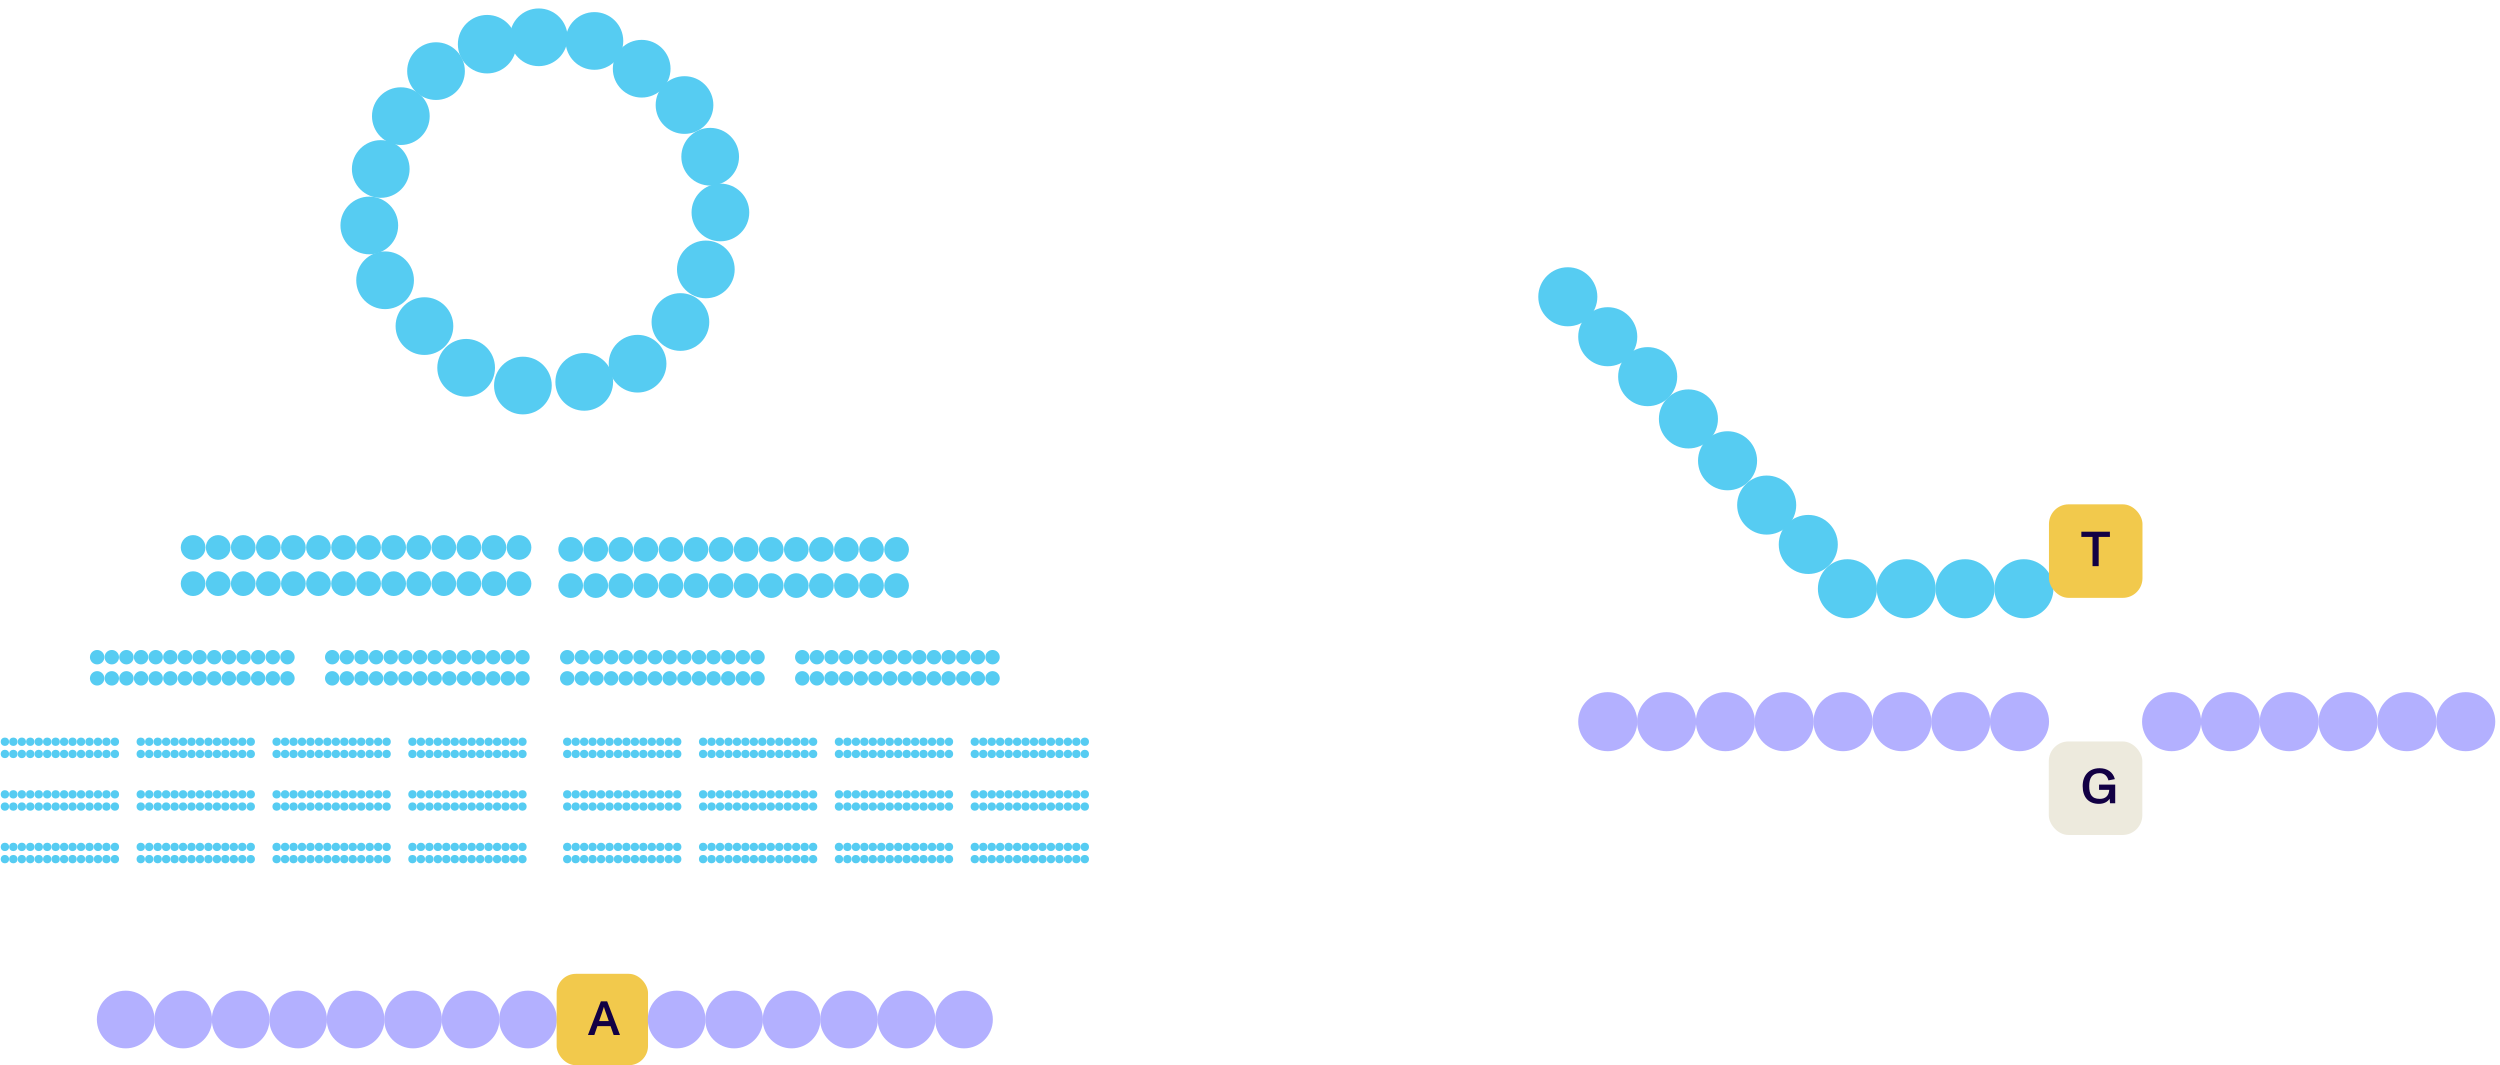 <?xml version="1.0" encoding="UTF-8"?>
<svg id="Layer_1" xmlns="http://www.w3.org/2000/svg" version="1.1" viewBox="0 0 542 231">
  <!-- Generator: Adobe Illustrator 29.0.1, SVG Export Plug-In . SVG Version: 2.1.0 Build 192)  -->
  <circle cx="374.534" cy="99.895" r="6.403" fill="#56ccf2"/>
  <circle cx="366.05" cy="90.825" r="6.403" fill="#56ccf2"/>
  <circle cx="357.216" cy="81.657" r="6.403" fill="#56ccf2"/>
  <circle cx="348.559" cy="73.001" r="6.403" fill="#56ccf2"/>
  <circle cx="339.903" cy="64.342" r="6.403" fill="#56ccf2"/>
  <circle cx="383.018" cy="109.501" r="6.403" fill="#56ccf2"/>
  <circle cx="392.036" cy="118.038" r="6.403" fill="#56ccf2"/>
  <circle cx="400.52" cy="127.641" r="6.403" fill="#56ccf2"/>
  <circle cx="413.272" cy="127.641" r="6.403" fill="#56ccf2"/>
  <circle cx="426.026" cy="127.641" r="6.403" fill="#56ccf2"/>
  <circle cx="438.778" cy="127.641" r="6.403" fill="#56ccf2"/>
  <circle cx="348.559" cy="156.458" r="6.403" fill="#b3b0ff"/>
  <circle cx="361.313" cy="156.458" r="6.403" fill="#b3b0ff"/>
  <circle cx="374.067" cy="156.458" r="6.403" fill="#b3b0ff"/>
  <circle cx="386.817" cy="156.458" r="6.403" fill="#b3b0ff"/>
  <circle cx="399.569" cy="156.458" r="6.403" fill="#b3b0ff"/>
  <circle cx="412.323" cy="156.458" r="6.403" fill="#b3b0ff"/>
  <circle cx="425.077" cy="156.458" r="6.403" fill="#b3b0ff"/>
  <circle cx="437.829" cy="156.458" r="6.403" fill="#b3b0ff"/>
  <rect x="444.18" y="160.746" width="20.276" height="20.276" rx="4.269" ry="4.269" fill="#edeadd"/>
  <path d="M458.577,170.102v4.044h-1.121l-.096-.981c-.437.715-1.291,1.11-2.305,1.11-2.22,0-3.532-1.388-3.532-3.864,0-2.294,1.355-3.863,3.671-3.863,1.665,0,2.903.833,3.308,2.369l-1.398.267c-.245-.939-.864-1.558-1.9-1.558-.811,0-1.398.256-1.76.758-.331.469-.502,1.142-.502,2.027,0,.929.139,1.569.47,2.028.373.512.949.758,1.835.758,1.227,0,1.953-.683,2.038-1.953h-2.209v-1.142h3.501Z" fill="#120044"/>
  <rect x="444.215" y="109.34" width="20.276" height="20.276" rx="4.269" ry="4.269" fill="#f2c94c"/>
  <path d="M453.66,116.403h-2.422v-1.131h6.189v1.131h-2.433v6.339h-1.334v-6.339Z" fill="#120044"/>
  <circle cx="470.803" cy="156.458" r="6.403" fill="#b3b0ff"/>
  <circle cx="483.557" cy="156.458" r="6.403" fill="#b3b0ff"/>
  <circle cx="496.309" cy="156.458" r="6.403" fill="#b3b0ff"/>
  <circle cx="509.063" cy="156.458" r="6.403" fill="#b3b0ff"/>
  <circle cx="521.817" cy="156.458" r="6.403" fill="#b3b0ff"/>
  <circle cx="534.571" cy="156.458" r="6.403" fill="#b3b0ff"/>
  <circle cx="126.664" cy="82.791" r="6.256" fill="#56ccf2"/>
  <circle cx="116.797" cy="8.086" r="6.256" fill="#56ccf2"/>
  <circle cx="138.227" cy="78.851" r="6.256" fill="#56ccf2"/>
  <circle cx="147.514" cy="69.813" r="6.256" fill="#56ccf2"/>
  <circle cx="153.025" cy="58.409" r="6.256" fill="#56ccf2"/>
  <circle cx="156.183" cy="46.06" r="6.256" fill="#56ccf2"/>
  <circle cx="153.968" cy="33.978" r="6.256" fill="#56ccf2"/>
  <circle cx="148.403" cy="22.773" r="6.256" fill="#56ccf2"/>
  <circle cx="139.117" cy="14.898" r="6.256" fill="#56ccf2"/>
  <circle cx="128.868" cy="8.879" r="6.256" fill="#56ccf2"/>
  <circle cx="105.607" cy="9.581" r="6.343" fill="#56ccf2"/>
  <circle cx="94.53" cy="15.419" r="6.256" fill="#56ccf2"/>
  <circle cx="86.902" cy="25.18" r="6.256" fill="#56ccf2"/>
  <circle cx="82.547" cy="36.637" r="6.256" fill="#56ccf2"/>
  <circle cx="80.066" cy="48.881" r="6.256" fill="#56ccf2"/>
  <circle cx="83.488" cy="60.762" r="6.256" fill="#56ccf2"/>
  <circle cx="92.02" cy="70.699" r="6.256" fill="#56ccf2"/>
  <circle cx="101.061" cy="79.738" r="6.256" fill="#56ccf2"/>
  <circle cx="113.364" cy="83.586" r="6.256" fill="#56ccf2"/>
  <circle cx="41.87" cy="118.69" r="2.68" fill="#56ccf2"/>
  <circle cx="47.305" cy="118.69" r="2.68" fill="#56ccf2"/>
  <circle cx="52.739" cy="118.69" r="2.68" fill="#56ccf2"/>
  <circle cx="58.172" cy="118.69" r="2.68" fill="#56ccf2"/>
  <circle cx="63.61" cy="118.69" r="2.68" fill="#56ccf2"/>
  <circle cx="69.041" cy="118.69" r="2.68" fill="#56ccf2"/>
  <circle cx="74.481" cy="118.69" r="2.68" fill="#56ccf2"/>
  <circle cx="79.911" cy="118.69" r="2.68" fill="#56ccf2"/>
  <circle cx="85.348" cy="118.69" r="2.68" fill="#56ccf2"/>
  <circle cx="90.784" cy="118.69" r="2.68" fill="#56ccf2"/>
  <circle cx="96.219" cy="118.69" r="2.68" fill="#56ccf2"/>
  <circle cx="101.651" cy="118.69" r="2.68" fill="#56ccf2"/>
  <circle cx="107.086" cy="118.69" r="2.68" fill="#56ccf2"/>
  <circle cx="112.522" cy="118.69" r="2.68" fill="#56ccf2"/>
  <circle cx="41.87" cy="126.539" r="2.68" fill="#56ccf2"/>
  <circle cx="47.305" cy="126.539" r="2.68" fill="#56ccf2"/>
  <circle cx="52.739" cy="126.539" r="2.68" fill="#56ccf2"/>
  <circle cx="58.172" cy="126.539" r="2.68" fill="#56ccf2"/>
  <circle cx="63.61" cy="126.539" r="2.68" fill="#56ccf2"/>
  <circle cx="69.043" cy="126.539" r="2.68" fill="#56ccf2"/>
  <circle cx="74.481" cy="126.539" r="2.68" fill="#56ccf2"/>
  <circle cx="79.911" cy="126.539" r="2.68" fill="#56ccf2"/>
  <circle cx="85.348" cy="126.539" r="2.68" fill="#56ccf2"/>
  <circle cx="90.784" cy="126.539" r="2.68" fill="#56ccf2"/>
  <circle cx="96.219" cy="126.539" r="2.68" fill="#56ccf2"/>
  <circle cx="101.649" cy="126.539" r="2.68" fill="#56ccf2"/>
  <circle cx="107.086" cy="126.539" r="2.68" fill="#56ccf2"/>
  <circle cx="112.522" cy="126.539" r="2.68" fill="#56ccf2"/>
  <circle cx="123.725" cy="119.106" r="2.68" fill="#56ccf2"/>
  <circle cx="129.161" cy="119.106" r="2.68" transform="translate(-11.108 13.307) rotate(-5.655)" fill="#56ccf2"/>
  <circle cx="134.594" cy="119.106" r="2.68" fill="#56ccf2"/>
  <circle cx="140.028" cy="119.106" r="2.68" fill="#56ccf2"/>
  <circle cx="145.465" cy="119.106" r="2.68" fill="#56ccf2"/>
  <circle cx="150.897" cy="119.106" r="2.68" fill="#56ccf2"/>
  <circle cx="156.336" cy="119.106" r="2.68" fill="#56ccf2"/>
  <circle cx="161.766" cy="119.106" r="2.68" fill="#56ccf2"/>
  <circle cx="167.204" cy="119.106" r="2.68" fill="#56ccf2"/>
  <circle cx="172.639" cy="119.106" r="2.68" fill="#56ccf2"/>
  <circle cx="178.075" cy="119.106" r="2.68" fill="#56ccf2"/>
  <circle cx="183.506" cy="119.106" r="2.68" fill="#56ccf2"/>
  <circle cx="188.942" cy="119.106" r="2.68" fill="#56ccf2"/>
  <circle cx="194.377" cy="119.106" r="2.68" fill="#56ccf2"/>
  <circle cx="123.725" cy="126.957" r="2.68" fill="#56ccf2"/>
  <circle cx="129.161" cy="126.957" r="2.68" fill="#56ccf2"/>
  <circle cx="134.594" cy="126.957" r="2.68" fill="#56ccf2"/>
  <circle cx="140.028" cy="126.957" r="2.68" fill="#56ccf2"/>
  <circle cx="145.465" cy="126.957" r="2.68" fill="#56ccf2"/>
  <circle cx="150.897" cy="126.957" r="2.68" fill="#56ccf2"/>
  <circle cx="156.336" cy="126.957" r="2.68" fill="#56ccf2"/>
  <circle cx="161.766" cy="126.957" r="2.68" fill="#56ccf2"/>
  <circle cx="167.204" cy="126.957" r="2.68" fill="#56ccf2"/>
  <circle cx="172.639" cy="126.957" r="2.68" fill="#56ccf2"/>
  <circle cx="178.075" cy="126.957" r="2.68" fill="#56ccf2"/>
  <circle cx="183.506" cy="126.957" r="2.68" fill="#56ccf2"/>
  <circle cx="188.942" cy="126.957" r="2.68" fill="#56ccf2"/>
  <circle cx="194.377" cy="126.957" r="2.68" fill="#56ccf2"/>
  <circle cx="173.928" cy="142.479" r="1.565" fill="#56ccf2"/>
  <circle cx="177.102" cy="142.479" r="1.565" fill="#56ccf2"/>
  <circle cx="180.274" cy="142.479" r="1.565" fill="#56ccf2"/>
  <circle cx="183.45" cy="142.479" r="1.565" fill="#56ccf2"/>
  <circle cx="186.624" cy="142.479" r="1.565" fill="#56ccf2"/>
  <circle cx="189.793" cy="142.479" r="1.565" fill="#56ccf2"/>
  <circle cx="192.967" cy="142.479" r="1.565" fill="#56ccf2"/>
  <circle cx="196.143" cy="142.479" r="1.565" fill="#56ccf2"/>
  <circle cx="199.315" cy="142.479" r="1.565" fill="#56ccf2"/>
  <circle cx="202.489" cy="142.479" r="1.565" fill="#56ccf2"/>
  <circle cx="205.663" cy="142.479" r="1.565" fill="#56ccf2"/>
  <circle cx="208.834" cy="142.479" r="1.565" fill="#56ccf2"/>
  <circle cx="212.008" cy="142.479" r="1.565" fill="#56ccf2"/>
  <circle cx="215.184" cy="142.479" r="1.565" fill="#56ccf2"/>
  <circle cx="173.928" cy="147.065" r="1.565" fill="#56ccf2"/>
  <circle cx="177.102" cy="147.065" r="1.565" fill="#56ccf2"/>
  <circle cx="180.274" cy="147.065" r="1.565" fill="#56ccf2"/>
  <circle cx="183.45" cy="147.065" r="1.565" fill="#56ccf2"/>
  <circle cx="186.624" cy="147.065" r="1.565" fill="#56ccf2"/>
  <circle cx="189.793" cy="147.065" r="1.565" fill="#56ccf2"/>
  <circle cx="192.967" cy="147.065" r="1.565" fill="#56ccf2"/>
  <circle cx="196.143" cy="147.065" r="1.565" fill="#56ccf2"/>
  <circle cx="199.315" cy="147.065" r="1.565" fill="#56ccf2"/>
  <circle cx="202.489" cy="147.065" r="1.565" fill="#56ccf2"/>
  <circle cx="205.663" cy="147.065" r="1.565" fill="#56ccf2"/>
  <circle cx="208.834" cy="147.065" r="1.565" fill="#56ccf2"/>
  <circle cx="212.008" cy="147.065" r="1.565" fill="#56ccf2"/>
  <circle cx="215.184" cy="147.065" r="1.565" fill="#56ccf2"/>
  <circle cx="122.975" cy="142.479" r="1.565" fill="#56ccf2"/>
  <circle cx="126.149" cy="142.479" r="1.565" fill="#56ccf2"/>
  <circle cx="129.321" cy="142.479" r="1.565" fill="#56ccf2"/>
  <circle cx="132.497" cy="142.479" r="1.565" fill="#56ccf2"/>
  <circle cx="135.67" cy="142.479" r="1.565" fill="#56ccf2"/>
  <circle cx="138.84" cy="142.479" r="1.565" fill="#56ccf2"/>
  <circle cx="142.014" cy="142.479" r="1.565" fill="#56ccf2"/>
  <circle cx="145.19" cy="142.479" r="1.565" fill="#56ccf2"/>
  <circle cx="148.362" cy="142.479" r="1.565" fill="#56ccf2"/>
  <circle cx="151.536" cy="142.479" r="1.565" fill="#56ccf2"/>
  <circle cx="154.709" cy="142.479" r="1.565" fill="#56ccf2"/>
  <circle cx="157.881" cy="142.479" r="1.565" fill="#56ccf2"/>
  <circle cx="161.055" cy="142.479" r="1.565" fill="#56ccf2"/>
  <circle cx="164.231" cy="142.479" r="1.565" fill="#56ccf2"/>
  <circle cx="122.975" cy="147.065" r="1.565" fill="#56ccf2"/>
  <circle cx="126.149" cy="147.065" r="1.565" fill="#56ccf2"/>
  <circle cx="129.321" cy="147.065" r="1.565" fill="#56ccf2"/>
  <circle cx="132.497" cy="147.065" r="1.565" fill="#56ccf2"/>
  <circle cx="135.67" cy="147.065" r="1.565" fill="#56ccf2"/>
  <circle cx="138.84" cy="147.065" r="1.565" fill="#56ccf2"/>
  <circle cx="142.014" cy="147.065" r="1.565" fill="#56ccf2"/>
  <circle cx="145.19" cy="147.065" r="1.565" fill="#56ccf2"/>
  <circle cx="148.362" cy="147.065" r="1.565" fill="#56ccf2"/>
  <circle cx="151.536" cy="147.065" r="1.565" fill="#56ccf2"/>
  <circle cx="154.709" cy="147.065" r="1.565" fill="#56ccf2"/>
  <circle cx="157.881" cy="147.065" r="1.565" fill="#56ccf2"/>
  <circle cx="161.055" cy="147.065" r="1.565" fill="#56ccf2"/>
  <circle cx="164.231" cy="147.065" r="1.565" fill="#56ccf2"/>
  <circle cx="72.022" cy="142.479" r="1.565" fill="#56ccf2"/>
  <circle cx="75.196" cy="142.479" r="1.565" fill="#56ccf2"/>
  <circle cx="78.368" cy="142.479" r="1.565" fill="#56ccf2"/>
  <circle cx="81.543" cy="142.479" r="1.565" fill="#56ccf2"/>
  <circle cx="84.715" cy="142.479" r="1.565" fill="#56ccf2"/>
  <circle cx="87.887" cy="142.479" r="1.565" fill="#56ccf2"/>
  <circle cx="91.061" cy="142.479" r="1.565" fill="#56ccf2"/>
  <circle cx="94.237" cy="142.479" r="1.565" fill="#56ccf2"/>
  <circle cx="97.409" cy="142.479" r="1.565" fill="#56ccf2"/>
  <circle cx="100.582" cy="142.479" r="1.565" fill="#56ccf2"/>
  <circle cx="103.756" cy="142.479" r="1.565" fill="#56ccf2"/>
  <circle cx="106.928" cy="142.479" r="1.565" fill="#56ccf2"/>
  <circle cx="110.102" cy="142.479" r="1.565" fill="#56ccf2"/>
  <circle cx="113.278" cy="142.479" r="1.565" fill="#56ccf2"/>
  <circle cx="72.022" cy="147.065" r="1.565" fill="#56ccf2"/>
  <circle cx="75.196" cy="147.065" r="1.565" fill="#56ccf2"/>
  <circle cx="78.368" cy="147.065" r="1.565" fill="#56ccf2"/>
  <circle cx="81.543" cy="147.065" r="1.565" fill="#56ccf2"/>
  <circle cx="84.717" cy="147.065" r="1.565" fill="#56ccf2"/>
  <circle cx="87.887" cy="147.065" r="1.565" fill="#56ccf2"/>
  <circle cx="91.061" cy="147.065" r="1.565" fill="#56ccf2"/>
  <circle cx="94.237" cy="147.065" r="1.565" fill="#56ccf2"/>
  <circle cx="97.409" cy="147.065" r="1.565" fill="#56ccf2"/>
  <circle cx="100.582" cy="147.065" r="1.565" fill="#56ccf2"/>
  <circle cx="103.756" cy="147.065" r="1.565" fill="#56ccf2"/>
  <circle cx="106.928" cy="147.065" r="1.565" fill="#56ccf2"/>
  <circle cx="110.102" cy="147.065" r="1.565" fill="#56ccf2"/>
  <circle cx="113.278" cy="147.065" r="1.565" fill="#56ccf2"/>
  <circle cx="21.063" cy="142.479" r="1.565" fill="#56ccf2"/>
  <circle cx="24.237" cy="142.479" r="1.565" fill="#56ccf2"/>
  <circle cx="27.409" cy="142.479" r="1.565" fill="#56ccf2"/>
  <circle cx="30.584" cy="142.479" r="1.565" fill="#56ccf2"/>
  <circle cx="33.756" cy="142.479" r="1.565" fill="#56ccf2"/>
  <circle cx="36.928" cy="142.479" r="1.565" fill="#56ccf2"/>
  <circle cx="40.102" cy="142.479" r="1.565" fill="#56ccf2"/>
  <circle cx="43.278" cy="142.479" r="1.565" fill="#56ccf2"/>
  <circle cx="46.45" cy="142.479" r="1.565" fill="#56ccf2"/>
  <circle cx="49.624" cy="142.479" r="1.565" fill="#56ccf2"/>
  <circle cx="52.797" cy="142.479" r="1.565" fill="#56ccf2"/>
  <circle cx="55.969" cy="142.479" r="1.565" fill="#56ccf2"/>
  <circle cx="59.143" cy="142.479" r="1.565" fill="#56ccf2"/>
  <circle cx="62.319" cy="142.479" r="1.565" fill="#56ccf2"/>
  <circle cx="21.063" cy="147.065" r="1.565" fill="#56ccf2"/>
  <circle cx="24.237" cy="147.065" r="1.565" fill="#56ccf2"/>
  <circle cx="27.409" cy="147.065" r="1.565" fill="#56ccf2"/>
  <circle cx="30.584" cy="147.065" r="1.565" fill="#56ccf2"/>
  <circle cx="33.756" cy="147.065" r="1.565" fill="#56ccf2"/>
  <circle cx="36.928" cy="147.065" r="1.565" fill="#56ccf2"/>
  <circle cx="40.102" cy="147.065" r="1.565" fill="#56ccf2"/>
  <circle cx="43.278" cy="147.065" r="1.565" fill="#56ccf2"/>
  <circle cx="46.45" cy="147.065" r="1.565" fill="#56ccf2"/>
  <circle cx="49.624" cy="147.065" r="1.565" fill="#56ccf2"/>
  <circle cx="52.797" cy="147.065" r="1.565" fill="#56ccf2"/>
  <circle cx="55.969" cy="147.065" r="1.565" fill="#56ccf2"/>
  <circle cx="59.143" cy="147.065" r="1.565" fill="#56ccf2"/>
  <circle cx="62.319" cy="147.065" r="1.565" fill="#56ccf2"/>
  <circle cx="89.422" cy="160.811" r=".905" fill="#56ccf2"/>
  <circle cx="91.254" cy="160.811" r=".905" fill="#56ccf2"/>
  <circle cx="93.092" cy="160.811" r=".905" fill="#56ccf2"/>
  <circle cx="94.922" cy="160.811" r=".905" fill="#56ccf2"/>
  <circle cx="96.758" cy="160.811" r=".905" fill="#56ccf2"/>
  <circle cx="98.594" cy="160.811" r=".905" fill="#56ccf2"/>
  <circle cx="100.426" cy="160.811" r=".905" fill="#56ccf2"/>
  <circle cx="102.262" cy="160.811" r=".905" fill="#56ccf2"/>
  <circle cx="104.096" cy="160.811" r=".905" fill="#56ccf2"/>
  <circle cx="105.93" cy="160.811" r=".905" fill="#56ccf2"/>
  <circle cx="107.762" cy="160.811" r=".905" fill="#56ccf2"/>
  <circle cx="109.602" cy="160.811" r=".905" fill="#56ccf2"/>
  <circle cx="111.436" cy="160.811" r=".905" fill="#56ccf2"/>
  <circle cx="113.27" cy="160.811" r=".905" fill="#56ccf2"/>
  <circle cx="89.422" cy="163.459" r=".905" fill="#56ccf2"/>
  <circle cx="91.254" cy="163.459" r=".905" fill="#56ccf2"/>
  <circle cx="93.092" cy="163.459" r=".905" fill="#56ccf2"/>
  <circle cx="94.926" cy="163.459" r=".905" fill="#56ccf2"/>
  <circle cx="96.758" cy="163.459" r=".905" fill="#56ccf2"/>
  <circle cx="98.594" cy="163.459" r=".905" fill="#56ccf2"/>
  <circle cx="100.428" cy="163.459" r=".905" fill="#56ccf2"/>
  <circle cx="102.262" cy="163.459" r=".905" fill="#56ccf2"/>
  <circle cx="104.096" cy="163.459" r=".905" fill="#56ccf2"/>
  <circle cx="105.93" cy="163.459" r=".905" fill="#56ccf2"/>
  <circle cx="107.762" cy="163.459" r=".905" fill="#56ccf2"/>
  <circle cx="109.602" cy="163.459" r=".905" fill="#56ccf2"/>
  <circle cx="111.436" cy="163.459" r=".905" fill="#56ccf2"/>
  <circle cx="113.27" cy="163.459" r=".905" fill="#56ccf2"/>
  <circle cx="59.973" cy="160.811" r=".905" fill="#56ccf2"/>
  <circle cx="61.805" cy="160.811" r=".905" fill="#56ccf2"/>
  <circle cx="63.645" cy="160.811" r=".905" transform="translate(-8.796 3.766) rotate(-3.17)" fill="#56ccf2"/>
  <circle cx="65.473" cy="160.811" r=".905" fill="#56ccf2"/>
  <circle cx="67.309" cy="160.811" r=".905" fill="#56ccf2"/>
  <circle cx="69.145" cy="160.811" r=".905" fill="#56ccf2"/>
  <circle cx="70.977" cy="160.811" r=".905" fill="#56ccf2"/>
  <circle cx="72.813" cy="160.811" r=".905" fill="#56ccf2"/>
  <circle cx="74.649" cy="160.811" r=".905" fill="#56ccf2"/>
  <circle cx="76.481" cy="160.811" r=".905" fill="#56ccf2"/>
  <circle cx="78.313" cy="160.811" r=".905" fill="#56ccf2"/>
  <circle cx="80.153" cy="160.811" r=".905" fill="#56ccf2"/>
  <circle cx="81.987" cy="160.811" r=".905" fill="#56ccf2"/>
  <circle cx="83.821" cy="160.811" r=".905" fill="#56ccf2"/>
  <circle cx="59.973" cy="163.459" r=".905" fill="#56ccf2"/>
  <circle cx="61.805" cy="163.459" r=".905" fill="#56ccf2"/>
  <circle cx="63.643" cy="163.459" r=".905" transform="translate(-8.942 3.77) rotate(-3.17)" fill="#56ccf2"/>
  <circle cx="65.473" cy="163.459" r=".905" fill="#56ccf2"/>
  <circle cx="67.309" cy="163.459" r=".905" fill="#56ccf2"/>
  <circle cx="69.145" cy="163.459" r=".905" fill="#56ccf2"/>
  <circle cx="70.977" cy="163.459" r=".905" fill="#56ccf2"/>
  <circle cx="72.813" cy="163.459" r=".905" fill="#56ccf2"/>
  <circle cx="74.647" cy="163.459" r=".905" fill="#56ccf2"/>
  <circle cx="76.481" cy="163.459" r=".905" fill="#56ccf2"/>
  <circle cx="78.313" cy="163.459" r=".905" fill="#56ccf2"/>
  <circle cx="80.153" cy="163.459" r=".905" fill="#56ccf2"/>
  <circle cx="81.987" cy="163.459" r=".905" fill="#56ccf2"/>
  <circle cx="83.821" cy="163.459" r=".905" fill="#56ccf2"/>
  <circle cx="30.516" cy="160.811" r=".905" fill="#56ccf2"/>
  <circle cx="32.348" cy="160.811" r=".905" transform="translate(-129.128 189.658) rotate(-88.755)" fill="#56ccf2"/>
  <circle cx="34.186" cy="160.811" r=".905" fill="#56ccf2"/>
  <circle cx="36.016" cy="160.811" r=".905" fill="#56ccf2"/>
  <circle cx="37.852" cy="160.811" r=".905" fill="#56ccf2"/>
  <circle cx="39.688" cy="160.811" r=".905" fill="#56ccf2"/>
  <circle cx="41.52" cy="160.811" r=".905" fill="#56ccf2"/>
  <circle cx="43.356" cy="160.811" r=".905" fill="#56ccf2"/>
  <circle cx="45.19" cy="160.811" r=".905" fill="#56ccf2"/>
  <circle cx="47.024" cy="160.811" r=".905" fill="#56ccf2"/>
  <circle cx="48.856" cy="160.811" r=".905" fill="#56ccf2"/>
  <circle cx="50.696" cy="160.811" r=".905" fill="#56ccf2"/>
  <circle cx="52.53" cy="160.811" r=".905" fill="#56ccf2"/>
  <circle cx="54.364" cy="160.811" r=".905" fill="#56ccf2"/>
  <circle cx="30.516" cy="163.459" r=".905" fill="#56ccf2"/>
  <circle cx="32.348" cy="163.459" r=".905" transform="translate(-131.775 192.248) rotate(-88.755)" fill="#56ccf2"/>
  <circle cx="34.186" cy="163.459" r=".905" fill="#56ccf2"/>
  <circle cx="36.016" cy="163.459" r=".905" fill="#56ccf2"/>
  <circle cx="37.852" cy="163.459" r=".905" fill="#56ccf2"/>
  <circle cx="39.688" cy="163.459" r=".905" fill="#56ccf2"/>
  <circle cx="41.52" cy="163.459" r=".905" fill="#56ccf2"/>
  <circle cx="43.356" cy="163.459" r=".905" fill="#56ccf2"/>
  <circle cx="45.19" cy="163.459" r=".905" fill="#56ccf2"/>
  <circle cx="47.024" cy="163.459" r=".905" fill="#56ccf2"/>
  <circle cx="48.856" cy="163.459" r=".905" fill="#56ccf2"/>
  <circle cx="50.696" cy="163.459" r=".905" fill="#56ccf2"/>
  <circle cx="52.53" cy="163.459" r=".905" fill="#56ccf2"/>
  <circle cx="54.364" cy="163.459" r=".905" fill="#56ccf2"/>
  <circle cx="1.063" cy="160.811" r=".905" fill="#56ccf2"/>
  <circle cx="2.895" cy="160.811" r=".905" fill="#56ccf2"/>
  <circle cx="4.733" cy="160.811" r=".905" transform="translate(-156.092 165.062) rotate(-89.828)" fill="#56ccf2"/>
  <circle cx="6.563" cy="160.811" r=".905" fill="#56ccf2"/>
  <circle cx="8.399" cy="160.811" r=".905" fill="#56ccf2"/>
  <circle cx="10.235" cy="160.811" r=".905" fill="#56ccf2"/>
  <circle cx="12.067" cy="160.811" r=".905" fill="#56ccf2"/>
  <circle cx="13.903" cy="160.811" r=".905" fill="#56ccf2"/>
  <circle cx="15.737" cy="160.811" r=".905" transform="translate(-145.246 174.677) rotate(-89.334)" fill="#56ccf2"/>
  <circle cx="17.571" cy="160.811" r=".905" fill="#56ccf2"/>
  <circle cx="19.403" cy="160.811" r=".905" fill="#56ccf2"/>
  <circle cx="21.243" cy="160.811" r=".905" fill="#56ccf2"/>
  <circle cx="23.076" cy="160.811" r=".905" fill="#56ccf2"/>
  <circle cx="24.91" cy="160.811" r=".905" fill="#56ccf2"/>
  <circle cx="1.063" cy="163.459" r=".905" fill="#56ccf2"/>
  <circle cx="2.895" cy="163.459" r=".905" fill="#56ccf2"/>
  <circle cx="4.733" cy="163.459" r=".905" transform="translate(-158.74 167.702) rotate(-89.828)" fill="#56ccf2"/>
  <circle cx="6.563" cy="163.459" r=".905" fill="#56ccf2"/>
  <circle cx="8.399" cy="163.459" r=".905" fill="#56ccf2"/>
  <circle cx="10.235" cy="163.459" r=".905" fill="#56ccf2"/>
  <circle cx="12.067" cy="163.459" r=".905" fill="#56ccf2"/>
  <circle cx="13.903" cy="163.459" r=".905" fill="#56ccf2"/>
  <circle cx="15.737" cy="163.459" r=".905" transform="translate(-147.894 177.294) rotate(-89.334)" fill="#56ccf2"/>
  <circle cx="17.571" cy="163.459" r=".905" fill="#56ccf2"/>
  <circle cx="19.405" cy="163.459" r=".905" fill="#56ccf2"/>
  <circle cx="21.243" cy="163.459" r=".905" fill="#56ccf2"/>
  <circle cx="23.076" cy="163.459" r=".905" fill="#56ccf2"/>
  <circle cx="24.91" cy="163.459" r=".905" fill="#56ccf2"/>
  <circle cx="89.422" cy="172.213" r=".905" fill="#56ccf2"/>
  <circle cx="91.254" cy="172.213" r=".905" fill="#56ccf2"/>
  <circle cx="93.092" cy="172.213" r=".905" fill="#56ccf2"/>
  <circle cx="94.922" cy="172.213" r=".905" fill="#56ccf2"/>
  <circle cx="96.758" cy="172.213" r=".905" fill="#56ccf2"/>
  <circle cx="98.594" cy="172.213" r=".905" fill="#56ccf2"/>
  <circle cx="100.426" cy="172.213" r=".905" fill="#56ccf2"/>
  <circle cx="102.262" cy="172.213" r=".905" fill="#56ccf2"/>
  <circle cx="104.096" cy="172.213" r=".905" fill="#56ccf2"/>
  <circle cx="105.93" cy="172.213" r=".905" fill="#56ccf2"/>
  <circle cx="107.762" cy="172.213" r=".905" fill="#56ccf2"/>
  <circle cx="109.602" cy="172.213" r=".905" fill="#56ccf2"/>
  <circle cx="111.436" cy="172.213" r=".905" fill="#56ccf2"/>
  <circle cx="113.27" cy="172.213" r=".905" fill="#56ccf2"/>
  <circle cx="89.422" cy="174.862" r=".905" fill="#56ccf2"/>
  <circle cx="91.254" cy="174.862" r=".905" fill="#56ccf2"/>
  <circle cx="93.092" cy="174.862" r=".905" fill="#56ccf2"/>
  <circle cx="94.922" cy="174.862" r=".905" fill="#56ccf2"/>
  <circle cx="96.758" cy="174.862" r=".905" fill="#56ccf2"/>
  <circle cx="98.594" cy="174.862" r=".905" fill="#56ccf2"/>
  <circle cx="100.426" cy="174.862" r=".905" fill="#56ccf2"/>
  <circle cx="102.262" cy="174.862" r=".905" fill="#56ccf2"/>
  <circle cx="104.096" cy="174.862" r=".905" fill="#56ccf2"/>
  <circle cx="105.93" cy="174.862" r=".905" fill="#56ccf2"/>
  <circle cx="107.762" cy="174.862" r=".905" fill="#56ccf2"/>
  <circle cx="109.602" cy="174.862" r=".905" fill="#56ccf2"/>
  <circle cx="111.436" cy="174.862" r=".905" fill="#56ccf2"/>
  <circle cx="113.27" cy="174.862" r=".905" fill="#56ccf2"/>
  <circle cx="59.973" cy="172.213" r=".905" fill="#56ccf2"/>
  <circle cx="61.805" cy="172.213" r=".905" fill="#56ccf2"/>
  <circle cx="63.645" cy="172.213" r=".905" transform="translate(-9.426 3.783) rotate(-3.17)" fill="#56ccf2"/>
  <circle cx="65.473" cy="172.213" r=".905" fill="#56ccf2"/>
  <circle cx="67.309" cy="172.213" r=".905" fill="#56ccf2"/>
  <circle cx="69.145" cy="172.213" r=".905" fill="#56ccf2"/>
  <circle cx="70.977" cy="172.213" r=".905" fill="#56ccf2"/>
  <circle cx="72.813" cy="172.213" r=".905" fill="#56ccf2"/>
  <circle cx="74.649" cy="172.213" r=".905" fill="#56ccf2"/>
  <circle cx="76.481" cy="172.213" r=".905" fill="#56ccf2"/>
  <circle cx="78.313" cy="172.213" r=".905" fill="#56ccf2"/>
  <circle cx="80.153" cy="172.213" r=".905" fill="#56ccf2"/>
  <circle cx="81.987" cy="172.213" r=".905" fill="#56ccf2"/>
  <circle cx="83.821" cy="172.213" r=".905" fill="#56ccf2"/>
  <circle cx="59.973" cy="174.862" r=".905" fill="#56ccf2"/>
  <circle cx="61.805" cy="174.862" r=".905" fill="#56ccf2"/>
  <circle cx="63.643" cy="174.862" r=".905" transform="translate(-9.573 3.787) rotate(-3.17)" fill="#56ccf2"/>
  <circle cx="65.473" cy="174.862" r=".905" fill="#56ccf2"/>
  <circle cx="67.309" cy="174.862" r=".905" fill="#56ccf2"/>
  <circle cx="69.145" cy="174.862" r=".905" fill="#56ccf2"/>
  <circle cx="70.977" cy="174.862" r=".905" fill="#56ccf2"/>
  <circle cx="72.813" cy="174.862" r=".905" fill="#56ccf2"/>
  <circle cx="74.647" cy="174.862" r=".905" fill="#56ccf2"/>
  <circle cx="76.481" cy="174.862" r=".905" fill="#56ccf2"/>
  <circle cx="78.313" cy="174.862" r=".905" fill="#56ccf2"/>
  <circle cx="80.153" cy="174.862" r=".905" fill="#56ccf2"/>
  <circle cx="81.987" cy="174.862" r=".905" fill="#56ccf2"/>
  <circle cx="83.821" cy="174.862" r=".905" fill="#56ccf2"/>
  <circle cx="30.516" cy="172.213" r=".905" fill="#56ccf2"/>
  <circle cx="32.348" cy="172.213" r=".905" transform="translate(-140.527 200.812) rotate(-88.755)" fill="#56ccf2"/>
  <circle cx="34.186" cy="172.213" r=".905" fill="#56ccf2"/>
  <circle cx="36.016" cy="172.213" r=".905" fill="#56ccf2"/>
  <circle cx="37.852" cy="172.213" r=".905" fill="#56ccf2"/>
  <circle cx="39.688" cy="172.213" r=".905" fill="#56ccf2"/>
  <circle cx="41.52" cy="172.213" r=".905" fill="#56ccf2"/>
  <circle cx="43.356" cy="172.213" r=".905" fill="#56ccf2"/>
  <circle cx="45.19" cy="172.213" r=".905" fill="#56ccf2"/>
  <circle cx="47.024" cy="172.213" r=".905" fill="#56ccf2"/>
  <circle cx="48.856" cy="172.213" r=".905" fill="#56ccf2"/>
  <circle cx="50.696" cy="172.213" r=".905" fill="#56ccf2"/>
  <circle cx="52.53" cy="172.213" r=".905" fill="#56ccf2"/>
  <circle cx="54.364" cy="172.213" r=".905" fill="#56ccf2"/>
  <circle cx="30.516" cy="174.862" r=".905" fill="#56ccf2"/>
  <circle cx="32.348" cy="174.862" r=".905" transform="translate(-143.176 203.404) rotate(-88.755)" fill="#56ccf2"/>
  <circle cx="34.186" cy="174.862" r=".905" fill="#56ccf2"/>
  <circle cx="36.016" cy="174.862" r=".905" fill="#56ccf2"/>
  <circle cx="37.852" cy="174.862" r=".905" fill="#56ccf2"/>
  <circle cx="39.688" cy="174.862" r=".905" fill="#56ccf2"/>
  <circle cx="41.52" cy="174.862" r=".905" fill="#56ccf2"/>
  <circle cx="43.356" cy="174.862" r=".905" fill="#56ccf2"/>
  <circle cx="45.19" cy="174.862" r=".905" fill="#56ccf2"/>
  <circle cx="47.024" cy="174.862" r=".905" fill="#56ccf2"/>
  <circle cx="48.856" cy="174.862" r=".905" fill="#56ccf2"/>
  <circle cx="50.696" cy="174.862" r=".905" fill="#56ccf2"/>
  <circle cx="52.53" cy="174.862" r=".905" fill="#56ccf2"/>
  <circle cx="54.364" cy="174.862" r=".905" fill="#56ccf2"/>
  <circle cx="1.063" cy="172.213" r=".905" fill="#56ccf2"/>
  <circle cx="2.895" cy="172.213" r=".905" fill="#56ccf2"/>
  <circle cx="4.733" cy="172.213" r=".905" transform="translate(-167.494 176.43) rotate(-89.828)" fill="#56ccf2"/>
  <circle cx="6.563" cy="172.213" r=".905" fill="#56ccf2"/>
  <circle cx="8.399" cy="172.213" r=".905" fill="#56ccf2"/>
  <circle cx="10.235" cy="172.213" r=".905" fill="#56ccf2"/>
  <circle cx="12.067" cy="172.213" r=".905" fill="#56ccf2"/>
  <circle cx="13.903" cy="172.213" r=".905" fill="#56ccf2"/>
  <circle cx="15.737" cy="172.213" r=".905" transform="translate(-156.648 185.946) rotate(-89.334)" fill="#56ccf2"/>
  <circle cx="17.571" cy="172.213" r=".905" fill="#56ccf2"/>
  <circle cx="19.403" cy="172.213" r=".905" fill="#56ccf2"/>
  <circle cx="21.243" cy="172.213" r=".905" fill="#56ccf2"/>
  <circle cx="23.076" cy="172.213" r=".905" fill="#56ccf2"/>
  <circle cx="24.91" cy="172.213" r=".905" fill="#56ccf2"/>
  <circle cx="1.063" cy="174.864" r=".905" fill="#56ccf2"/>
  <circle cx="2.895" cy="174.864" r=".905" fill="#56ccf2"/>
  <circle cx="4.733" cy="174.864" r=".905" transform="translate(-170.145 179.073) rotate(-89.828)" fill="#56ccf2"/>
  <circle cx="6.563" cy="174.864" r=".905" fill="#56ccf2"/>
  <circle cx="8.399" cy="174.864" r=".905" fill="#56ccf2"/>
  <circle cx="10.235" cy="174.864" r=".905" fill="#56ccf2"/>
  <circle cx="12.067" cy="174.864" r=".905" fill="#56ccf2"/>
  <circle cx="13.905" cy="174.864" r=".905" fill="#56ccf2"/>
  <circle cx="15.737" cy="174.864" r=".905" transform="translate(-159.299 188.567) rotate(-89.334)" fill="#56ccf2"/>
  <circle cx="17.571" cy="174.864" r=".905" fill="#56ccf2"/>
  <circle cx="19.405" cy="174.864" r=".905" fill="#56ccf2"/>
  <circle cx="21.243" cy="174.864" r=".905" fill="#56ccf2"/>
  <circle cx="23.076" cy="174.864" r=".905" fill="#56ccf2"/>
  <circle cx="24.91" cy="174.864" r=".905" fill="#56ccf2"/>
  <circle cx="89.422" cy="183.61" r=".905" fill="#56ccf2"/>
  <circle cx="91.254" cy="183.61" r=".905" fill="#56ccf2"/>
  <circle cx="93.092" cy="183.61" r=".905" fill="#56ccf2"/>
  <circle cx="94.926" cy="183.61" r=".905" fill="#56ccf2"/>
  <circle cx="96.758" cy="183.61" r=".905" fill="#56ccf2"/>
  <circle cx="98.594" cy="183.61" r=".905" fill="#56ccf2"/>
  <circle cx="100.428" cy="183.61" r=".905" fill="#56ccf2"/>
  <circle cx="102.262" cy="183.61" r=".905" fill="#56ccf2"/>
  <circle cx="104.096" cy="183.61" r=".905" fill="#56ccf2"/>
  <circle cx="105.93" cy="183.61" r=".905" fill="#56ccf2"/>
  <circle cx="107.762" cy="183.61" r=".905" fill="#56ccf2"/>
  <circle cx="109.602" cy="183.61" r=".905" fill="#56ccf2"/>
  <circle cx="111.436" cy="183.61" r=".905" fill="#56ccf2"/>
  <circle cx="113.27" cy="183.61" r=".905" fill="#56ccf2"/>
  <circle cx="89.422" cy="186.26" r=".905" fill="#56ccf2"/>
  <circle cx="91.254" cy="186.26" r=".905" fill="#56ccf2"/>
  <circle cx="93.092" cy="186.26" r=".905" fill="#56ccf2"/>
  <circle cx="94.926" cy="186.26" r=".905" fill="#56ccf2"/>
  <circle cx="96.758" cy="186.26" r=".905" fill="#56ccf2"/>
  <circle cx="98.594" cy="186.26" r=".905" fill="#56ccf2"/>
  <circle cx="100.428" cy="186.26" r=".905" fill="#56ccf2"/>
  <circle cx="102.262" cy="186.26" r=".905" fill="#56ccf2"/>
  <circle cx="104.096" cy="186.26" r=".905" fill="#56ccf2"/>
  <circle cx="105.93" cy="186.26" r=".905" fill="#56ccf2"/>
  <circle cx="107.762" cy="186.26" r=".905" fill="#56ccf2"/>
  <circle cx="109.602" cy="186.26" r=".905" fill="#56ccf2"/>
  <circle cx="111.436" cy="186.26" r=".905" fill="#56ccf2"/>
  <circle cx="113.27" cy="186.26" r=".905" fill="#56ccf2"/>
  <circle cx="59.971" cy="183.61" r=".905" fill="#56ccf2"/>
  <circle cx="61.803" cy="183.61" r=".905" fill="#56ccf2"/>
  <circle cx="63.643" cy="183.61" r=".905" transform="translate(-10.056 3.8) rotate(-3.17)" fill="#56ccf2"/>
  <circle cx="65.471" cy="183.61" r=".905" fill="#56ccf2"/>
  <circle cx="67.307" cy="183.61" r=".905" fill="#56ccf2"/>
  <circle cx="69.143" cy="183.61" r=".905" fill="#56ccf2"/>
  <circle cx="70.975" cy="183.61" r=".905" fill="#56ccf2"/>
  <circle cx="72.811" cy="183.61" r=".905" fill="#56ccf2"/>
  <circle cx="74.647" cy="183.61" r=".905" fill="#56ccf2"/>
  <circle cx="76.479" cy="183.61" r=".905" fill="#56ccf2"/>
  <circle cx="78.311" cy="183.61" r=".905" fill="#56ccf2"/>
  <circle cx="80.151" cy="183.61" r=".905" fill="#56ccf2"/>
  <circle cx="81.985" cy="183.61" r=".905" fill="#56ccf2"/>
  <circle cx="83.819" cy="183.61" r=".905" fill="#56ccf2"/>
  <circle cx="59.971" cy="186.26" r=".905" fill="#56ccf2"/>
  <circle cx="61.803" cy="186.26" r=".905" fill="#56ccf2"/>
  <circle cx="63.643" cy="186.26" r=".905" transform="translate(-10.203 3.805) rotate(-3.17)" fill="#56ccf2"/>
  <circle cx="65.471" cy="186.26" r=".905" fill="#56ccf2"/>
  <circle cx="67.307" cy="186.26" r=".905" fill="#56ccf2"/>
  <circle cx="69.143" cy="186.26" r=".905" fill="#56ccf2"/>
  <circle cx="70.975" cy="186.26" r=".905" fill="#56ccf2"/>
  <circle cx="72.811" cy="186.26" r=".905" fill="#56ccf2"/>
  <circle cx="74.647" cy="186.26" r=".905" fill="#56ccf2"/>
  <circle cx="76.479" cy="186.26" r=".905" fill="#56ccf2"/>
  <circle cx="78.311" cy="186.26" r=".905" fill="#56ccf2"/>
  <circle cx="80.151" cy="186.26" r=".905" fill="#56ccf2"/>
  <circle cx="81.985" cy="186.26" r=".905" fill="#56ccf2"/>
  <circle cx="83.819" cy="186.26" r=".905" fill="#56ccf2"/>
  <circle cx="30.516" cy="183.61" r=".905" fill="#56ccf2"/>
  <circle cx="32.348" cy="183.61" r=".905" transform="translate(-151.921 211.962) rotate(-88.755)" fill="#56ccf2"/>
  <circle cx="34.186" cy="183.61" r=".905" fill="#56ccf2"/>
  <circle cx="36.016" cy="183.61" r=".905" fill="#56ccf2"/>
  <circle cx="37.852" cy="183.61" r=".905" fill="#56ccf2"/>
  <circle cx="39.688" cy="183.61" r=".905" fill="#56ccf2"/>
  <circle cx="41.52" cy="183.61" r=".905" fill="#56ccf2"/>
  <circle cx="43.356" cy="183.61" r=".905" fill="#56ccf2"/>
  <circle cx="45.19" cy="183.61" r=".905" fill="#56ccf2"/>
  <circle cx="47.024" cy="183.61" r=".905" fill="#56ccf2"/>
  <circle cx="48.856" cy="183.61" r=".905" fill="#56ccf2"/>
  <circle cx="50.696" cy="183.61" r=".905" fill="#56ccf2"/>
  <circle cx="52.53" cy="183.61" r=".905" fill="#56ccf2"/>
  <circle cx="54.364" cy="183.61" r=".905" fill="#56ccf2"/>
  <circle cx="30.516" cy="186.26" r=".905" fill="#56ccf2"/>
  <circle cx="32.348" cy="186.26" r=".905" transform="translate(-154.571 214.554) rotate(-88.755)" fill="#56ccf2"/>
  <circle cx="34.186" cy="186.26" r=".905" fill="#56ccf2"/>
  <circle cx="36.016" cy="186.26" r=".905" fill="#56ccf2"/>
  <circle cx="37.852" cy="186.26" r=".905" fill="#56ccf2"/>
  <circle cx="39.688" cy="186.26" r=".905" fill="#56ccf2"/>
  <circle cx="41.52" cy="186.26" r=".905" fill="#56ccf2"/>
  <circle cx="43.356" cy="186.26" r=".905" fill="#56ccf2"/>
  <circle cx="45.19" cy="186.26" r=".905" fill="#56ccf2"/>
  <circle cx="47.024" cy="186.26" r=".905" fill="#56ccf2"/>
  <circle cx="48.856" cy="186.26" r=".905" fill="#56ccf2"/>
  <circle cx="50.696" cy="186.26" r=".905" fill="#56ccf2"/>
  <circle cx="52.53" cy="186.26" r=".905" fill="#56ccf2"/>
  <circle cx="54.364" cy="186.26" r=".905" fill="#56ccf2"/>
  <circle cx="1.063" cy="183.61" r=".905" fill="#56ccf2"/>
  <circle cx="2.895" cy="183.61" r=".905" fill="#56ccf2"/>
  <circle cx="4.733" cy="183.61" r=".905" transform="translate(-178.891 187.793) rotate(-89.828)" fill="#56ccf2"/>
  <circle cx="6.563" cy="183.61" r=".905" fill="#56ccf2"/>
  <circle cx="8.399" cy="183.61" r=".905" fill="#56ccf2"/>
  <circle cx="10.235" cy="183.61" r=".905" fill="#56ccf2"/>
  <circle cx="12.067" cy="183.61" r=".905" fill="#56ccf2"/>
  <circle cx="13.903" cy="183.61" r=".905" fill="#56ccf2"/>
  <circle cx="15.737" cy="183.61" r=".905" transform="translate(-168.044 197.211) rotate(-89.334)" fill="#56ccf2"/>
  <circle cx="17.571" cy="183.61" r=".905" fill="#56ccf2"/>
  <circle cx="19.403" cy="183.61" r=".905" fill="#56ccf2"/>
  <circle cx="21.243" cy="183.61" r=".905" fill="#56ccf2"/>
  <circle cx="23.076" cy="183.61" r=".905" fill="#56ccf2"/>
  <circle cx="24.91" cy="183.61" r=".905" fill="#56ccf2"/>
  <circle cx="1.063" cy="186.26" r=".905" fill="#56ccf2"/>
  <circle cx="2.895" cy="186.26" r=".905" fill="#56ccf2"/>
  <circle cx="4.733" cy="186.26" r=".905" transform="translate(-181.541 190.435) rotate(-89.828)" fill="#56ccf2"/>
  <circle cx="6.563" cy="186.26" r=".905" fill="#56ccf2"/>
  <circle cx="8.399" cy="186.26" r=".905" fill="#56ccf2"/>
  <circle cx="10.235" cy="186.26" r=".905" fill="#56ccf2"/>
  <circle cx="12.067" cy="186.26" r=".905" fill="#56ccf2"/>
  <circle cx="13.903" cy="186.26" r=".905" fill="#56ccf2"/>
  <circle cx="15.737" cy="186.26" r=".905" transform="translate(-170.694 199.83) rotate(-89.334)" fill="#56ccf2"/>
  <circle cx="17.571" cy="186.26" r=".905" fill="#56ccf2"/>
  <circle cx="19.403" cy="186.26" r=".905" fill="#56ccf2"/>
  <circle cx="21.243" cy="186.26" r=".905" fill="#56ccf2"/>
  <circle cx="23.076" cy="186.26" r=".905" fill="#56ccf2"/>
  <circle cx="24.91" cy="186.26" r=".905" fill="#56ccf2"/>
  <circle cx="211.338" cy="160.811" r=".905" fill="#56ccf2"/>
  <circle cx="213.17" cy="160.811" r=".905" fill="#56ccf2"/>
  <circle cx="215.01" cy="160.811" r=".905" fill="#56ccf2"/>
  <circle cx="216.838" cy="160.811" r=".905" fill="#56ccf2"/>
  <circle cx="218.674" cy="160.811" r=".905" fill="#56ccf2"/>
  <circle cx="220.51" cy="160.811" r=".905" fill="#56ccf2"/>
  <circle cx="222.342" cy="160.811" r=".905" fill="#56ccf2"/>
  <circle cx="224.178" cy="160.811" r=".905" fill="#56ccf2"/>
  <circle cx="226.014" cy="160.811" r=".905" fill="#56ccf2"/>
  <circle cx="227.846" cy="160.811" r=".905" fill="#56ccf2"/>
  <circle cx="229.678" cy="160.811" r=".905" fill="#56ccf2"/>
  <circle cx="231.518" cy="160.811" r=".905" fill="#56ccf2"/>
  <circle cx="233.352" cy="160.811" r=".905" fill="#56ccf2"/>
  <circle cx="235.186" cy="160.811" r=".905" fill="#56ccf2"/>
  <circle cx="211.338" cy="163.459" r=".905" fill="#56ccf2"/>
  <circle cx="213.17" cy="163.459" r=".905" fill="#56ccf2"/>
  <circle cx="215.01" cy="163.459" r=".905" fill="#56ccf2"/>
  <circle cx="216.838" cy="163.459" r=".905" fill="#56ccf2"/>
  <circle cx="218.674" cy="163.459" r=".905" fill="#56ccf2"/>
  <circle cx="220.51" cy="163.459" r=".905" fill="#56ccf2"/>
  <circle cx="222.342" cy="163.459" r=".905" fill="#56ccf2"/>
  <circle cx="224.178" cy="163.459" r=".905" fill="#56ccf2"/>
  <circle cx="226.014" cy="163.459" r=".905" fill="#56ccf2"/>
  <circle cx="227.846" cy="163.459" r=".905" fill="#56ccf2"/>
  <circle cx="229.678" cy="163.459" r=".905" fill="#56ccf2"/>
  <circle cx="231.518" cy="163.459" r=".905" fill="#56ccf2"/>
  <circle cx="233.352" cy="163.459" r=".905" fill="#56ccf2"/>
  <circle cx="235.186" cy="163.459" r=".905" fill="#56ccf2"/>
  <circle cx="181.889" cy="160.811" r=".905" fill="#56ccf2"/>
  <circle cx="183.721" cy="160.811" r=".905" fill="#56ccf2"/>
  <circle cx="185.561" cy="160.811" r=".905" fill="#56ccf2"/>
  <circle cx="187.389" cy="160.811" r=".905" fill="#56ccf2"/>
  <circle cx="189.225" cy="160.811" r=".905" fill="#56ccf2"/>
  <circle cx="191.061" cy="160.811" r=".905" fill="#56ccf2"/>
  <circle cx="192.893" cy="160.811" r=".905" fill="#56ccf2"/>
  <circle cx="194.729" cy="160.811" r=".905" fill="#56ccf2"/>
  <circle cx="196.565" cy="160.811" r=".905" fill="#56ccf2"/>
  <circle cx="198.397" cy="160.811" r=".905" fill="#56ccf2"/>
  <circle cx="200.229" cy="160.811" r=".905" fill="#56ccf2"/>
  <circle cx="202.069" cy="160.811" r=".905" fill="#56ccf2"/>
  <circle cx="203.903" cy="160.811" r=".905" fill="#56ccf2"/>
  <circle cx="205.737" cy="160.811" r=".905" fill="#56ccf2"/>
  <circle cx="181.889" cy="163.459" r=".905" fill="#56ccf2"/>
  <circle cx="183.721" cy="163.459" r=".905" fill="#56ccf2"/>
  <circle cx="185.561" cy="163.459" r=".905" fill="#56ccf2"/>
  <circle cx="187.393" cy="163.459" r=".905" fill="#56ccf2"/>
  <circle cx="189.225" cy="163.459" r=".905" fill="#56ccf2"/>
  <circle cx="191.061" cy="163.459" r=".905" fill="#56ccf2"/>
  <circle cx="192.897" cy="163.459" r=".905" fill="#56ccf2"/>
  <circle cx="194.729" cy="163.459" r=".905" fill="#56ccf2"/>
  <circle cx="196.565" cy="163.459" r=".905" fill="#56ccf2"/>
  <circle cx="198.397" cy="163.459" r=".905" fill="#56ccf2"/>
  <circle cx="200.229" cy="163.459" r=".905" fill="#56ccf2"/>
  <circle cx="202.069" cy="163.459" r=".905" fill="#56ccf2"/>
  <circle cx="203.903" cy="163.459" r=".905" fill="#56ccf2"/>
  <circle cx="205.737" cy="163.459" r=".905" fill="#56ccf2"/>
  <circle cx="152.434" cy="160.811" r=".905" fill="#56ccf2"/>
  <circle cx="154.266" cy="160.811" r=".905" fill="#56ccf2"/>
  <circle cx="156.104" cy="160.811" r=".905" fill="#56ccf2"/>
  <circle cx="157.934" cy="160.811" r=".905" fill="#56ccf2"/>
  <circle cx="159.77" cy="160.811" r=".905" fill="#56ccf2"/>
  <circle cx="161.606" cy="160.811" r=".905" fill="#56ccf2"/>
  <circle cx="163.438" cy="160.811" r=".905" fill="#56ccf2"/>
  <circle cx="165.274" cy="160.811" r=".905" fill="#56ccf2"/>
  <circle cx="167.108" cy="160.811" r=".905" fill="#56ccf2"/>
  <circle cx="168.942" cy="160.811" r=".905" fill="#56ccf2"/>
  <circle cx="170.774" cy="160.811" r=".905" fill="#56ccf2"/>
  <circle cx="172.614" cy="160.811" r=".905" fill="#56ccf2"/>
  <circle cx="174.448" cy="160.811" r=".905" fill="#56ccf2"/>
  <circle cx="176.282" cy="160.811" r=".905" fill="#56ccf2"/>
  <circle cx="152.434" cy="163.459" r=".905" fill="#56ccf2"/>
  <circle cx="154.266" cy="163.459" r=".905" fill="#56ccf2"/>
  <circle cx="156.104" cy="163.459" r=".905" fill="#56ccf2"/>
  <circle cx="157.934" cy="163.459" r=".905" fill="#56ccf2"/>
  <circle cx="159.77" cy="163.459" r=".905" fill="#56ccf2"/>
  <circle cx="161.606" cy="163.459" r=".905" fill="#56ccf2"/>
  <circle cx="163.438" cy="163.459" r=".905" fill="#56ccf2"/>
  <circle cx="165.274" cy="163.459" r=".905" fill="#56ccf2"/>
  <circle cx="167.108" cy="163.459" r=".905" fill="#56ccf2"/>
  <circle cx="168.942" cy="163.459" r=".905" fill="#56ccf2"/>
  <circle cx="170.774" cy="163.459" r=".905" fill="#56ccf2"/>
  <circle cx="172.614" cy="163.459" r=".905" fill="#56ccf2"/>
  <circle cx="174.448" cy="163.459" r=".905" fill="#56ccf2"/>
  <circle cx="176.282" cy="163.459" r=".905" fill="#56ccf2"/>
  <circle cx="122.973" cy="160.811" r=".905" fill="#56ccf2"/>
  <circle cx="124.805" cy="160.811" r=".905" fill="#56ccf2"/>
  <circle cx="126.645" cy="160.811" r=".905" fill="#56ccf2"/>
  <circle cx="128.473" cy="160.811" r=".905" transform="translate(-41.041 277.561) rotate(-85.935)" fill="#56ccf2"/>
  <circle cx="130.309" cy="160.811" r=".905" fill="#56ccf2"/>
  <circle cx="132.145" cy="160.811" r=".905" fill="#56ccf2"/>
  <circle cx="133.977" cy="160.811" r=".905" fill="#56ccf2"/>
  <circle cx="135.813" cy="160.811" r=".905" fill="#56ccf2"/>
  <circle cx="137.649" cy="160.811" r=".905" fill="#56ccf2"/>
  <circle cx="139.481" cy="160.811" r=".905" fill="#56ccf2"/>
  <circle cx="141.313" cy="160.811" r=".905" fill="#56ccf2"/>
  <circle cx="143.153" cy="160.811" r=".905" fill="#56ccf2"/>
  <circle cx="144.987" cy="160.811" r=".905" fill="#56ccf2"/>
  <circle cx="146.821" cy="160.811" r=".905" fill="#56ccf2"/>
  <circle cx="122.973" cy="163.459" r=".905" fill="#56ccf2"/>
  <circle cx="124.805" cy="163.459" r=".905" fill="#56ccf2"/>
  <circle cx="126.643" cy="163.459" r=".905" fill="#56ccf2"/>
  <circle cx="128.473" cy="163.459" r=".905" transform="translate(-43.682 280.021) rotate(-85.935)" fill="#56ccf2"/>
  <circle cx="130.309" cy="163.459" r=".905" fill="#56ccf2"/>
  <circle cx="132.145" cy="163.459" r=".905" fill="#56ccf2"/>
  <circle cx="133.977" cy="163.459" r=".905" fill="#56ccf2"/>
  <circle cx="135.813" cy="163.459" r=".905" fill="#56ccf2"/>
  <circle cx="137.647" cy="163.459" r=".905" fill="#56ccf2"/>
  <circle cx="139.481" cy="163.459" r=".905" fill="#56ccf2"/>
  <circle cx="141.313" cy="163.459" r=".905" fill="#56ccf2"/>
  <circle cx="143.153" cy="163.459" r=".905" fill="#56ccf2"/>
  <circle cx="144.987" cy="163.459" r=".905" fill="#56ccf2"/>
  <circle cx="146.821" cy="163.459" r=".905" fill="#56ccf2"/>
  <circle cx="211.338" cy="172.213" r=".905" fill="#56ccf2"/>
  <circle cx="213.17" cy="172.213" r=".905" fill="#56ccf2"/>
  <circle cx="215.01" cy="172.213" r=".905" fill="#56ccf2"/>
  <circle cx="216.838" cy="172.213" r=".905" fill="#56ccf2"/>
  <circle cx="218.674" cy="172.213" r=".905" fill="#56ccf2"/>
  <circle cx="220.51" cy="172.213" r=".905" fill="#56ccf2"/>
  <circle cx="222.342" cy="172.213" r=".905" fill="#56ccf2"/>
  <circle cx="224.178" cy="172.213" r=".905" fill="#56ccf2"/>
  <circle cx="226.014" cy="172.213" r=".905" fill="#56ccf2"/>
  <circle cx="227.846" cy="172.213" r=".905" fill="#56ccf2"/>
  <circle cx="229.678" cy="172.213" r=".905" fill="#56ccf2"/>
  <circle cx="231.518" cy="172.213" r=".905" fill="#56ccf2"/>
  <circle cx="233.352" cy="172.213" r=".905" fill="#56ccf2"/>
  <circle cx="235.186" cy="172.213" r=".905" fill="#56ccf2"/>
  <circle cx="211.338" cy="174.864" r=".905" fill="#56ccf2"/>
  <circle cx="213.17" cy="174.864" r=".905" fill="#56ccf2"/>
  <circle cx="215.01" cy="174.864" r=".905" fill="#56ccf2"/>
  <circle cx="216.838" cy="174.864" r=".905" fill="#56ccf2"/>
  <circle cx="218.674" cy="174.864" r=".905" fill="#56ccf2"/>
  <circle cx="220.51" cy="174.864" r=".905" fill="#56ccf2"/>
  <circle cx="222.342" cy="174.864" r=".905" fill="#56ccf2"/>
  <circle cx="224.178" cy="174.864" r=".905" fill="#56ccf2"/>
  <circle cx="226.014" cy="174.864" r=".905" fill="#56ccf2"/>
  <circle cx="227.846" cy="174.864" r=".905" fill="#56ccf2"/>
  <circle cx="229.678" cy="174.864" r=".905" fill="#56ccf2"/>
  <circle cx="231.518" cy="174.864" r=".905" fill="#56ccf2"/>
  <circle cx="233.352" cy="174.864" r=".905" fill="#56ccf2"/>
  <circle cx="235.186" cy="174.864" r=".905" fill="#56ccf2"/>
  <circle cx="181.889" cy="172.213" r=".905" fill="#56ccf2"/>
  <circle cx="183.721" cy="172.213" r=".905" fill="#56ccf2"/>
  <circle cx="185.561" cy="172.213" r=".905" fill="#56ccf2"/>
  <circle cx="187.389" cy="172.213" r=".905" fill="#56ccf2"/>
  <circle cx="189.225" cy="172.213" r=".905" fill="#56ccf2"/>
  <circle cx="191.061" cy="172.213" r=".905" fill="#56ccf2"/>
  <circle cx="192.893" cy="172.213" r=".905" fill="#56ccf2"/>
  <circle cx="194.729" cy="172.213" r=".905" fill="#56ccf2"/>
  <circle cx="196.565" cy="172.213" r=".905" fill="#56ccf2"/>
  <circle cx="198.397" cy="172.213" r=".905" fill="#56ccf2"/>
  <circle cx="200.229" cy="172.213" r=".905" fill="#56ccf2"/>
  <circle cx="202.069" cy="172.213" r=".905" fill="#56ccf2"/>
  <circle cx="203.903" cy="172.213" r=".905" fill="#56ccf2"/>
  <circle cx="205.737" cy="172.213" r=".905" fill="#56ccf2"/>
  <circle cx="181.889" cy="174.862" r=".905" fill="#56ccf2"/>
  <circle cx="183.721" cy="174.862" r=".905" fill="#56ccf2"/>
  <circle cx="185.561" cy="174.862" r=".905" fill="#56ccf2"/>
  <circle cx="187.389" cy="174.862" r=".905" fill="#56ccf2"/>
  <circle cx="189.225" cy="174.862" r=".905" fill="#56ccf2"/>
  <circle cx="191.061" cy="174.862" r=".905" fill="#56ccf2"/>
  <circle cx="192.893" cy="174.862" r=".905" fill="#56ccf2"/>
  <circle cx="194.729" cy="174.862" r=".905" fill="#56ccf2"/>
  <circle cx="196.565" cy="174.862" r=".905" fill="#56ccf2"/>
  <circle cx="198.397" cy="174.862" r=".905" fill="#56ccf2"/>
  <circle cx="200.229" cy="174.862" r=".905" fill="#56ccf2"/>
  <circle cx="202.069" cy="174.862" r=".905" fill="#56ccf2"/>
  <circle cx="203.903" cy="174.862" r=".905" fill="#56ccf2"/>
  <circle cx="205.737" cy="174.862" r=".905" fill="#56ccf2"/>
  <circle cx="152.434" cy="172.213" r=".905" fill="#56ccf2"/>
  <circle cx="154.266" cy="172.213" r=".905" fill="#56ccf2"/>
  <circle cx="156.104" cy="172.213" r=".905" fill="#56ccf2"/>
  <circle cx="157.934" cy="172.213" r=".905" fill="#56ccf2"/>
  <circle cx="159.77" cy="172.213" r=".905" fill="#56ccf2"/>
  <circle cx="161.606" cy="172.213" r=".905" fill="#56ccf2"/>
  <circle cx="163.438" cy="172.213" r=".905" fill="#56ccf2"/>
  <circle cx="165.274" cy="172.213" r=".905" fill="#56ccf2"/>
  <circle cx="167.108" cy="172.213" r=".905" fill="#56ccf2"/>
  <circle cx="168.942" cy="172.213" r=".905" fill="#56ccf2"/>
  <circle cx="170.774" cy="172.213" r=".905" fill="#56ccf2"/>
  <circle cx="172.614" cy="172.213" r=".905" fill="#56ccf2"/>
  <circle cx="174.448" cy="172.213" r=".905" fill="#56ccf2"/>
  <circle cx="176.282" cy="172.213" r=".905" fill="#56ccf2"/>
  <circle cx="152.434" cy="174.862" r=".905" fill="#56ccf2"/>
  <circle cx="154.266" cy="174.862" r=".905" fill="#56ccf2"/>
  <circle cx="156.104" cy="174.862" r=".905" fill="#56ccf2"/>
  <circle cx="157.934" cy="174.862" r=".905" fill="#56ccf2"/>
  <circle cx="159.77" cy="174.862" r=".905" fill="#56ccf2"/>
  <circle cx="161.606" cy="174.862" r=".905" fill="#56ccf2"/>
  <circle cx="163.438" cy="174.862" r=".905" fill="#56ccf2"/>
  <circle cx="165.274" cy="174.862" r=".905" fill="#56ccf2"/>
  <circle cx="167.108" cy="174.862" r=".905" fill="#56ccf2"/>
  <circle cx="168.942" cy="174.862" r=".905" fill="#56ccf2"/>
  <circle cx="170.774" cy="174.862" r=".905" fill="#56ccf2"/>
  <circle cx="172.614" cy="174.862" r=".905" fill="#56ccf2"/>
  <circle cx="174.448" cy="174.862" r=".905" fill="#56ccf2"/>
  <circle cx="176.282" cy="174.862" r=".905" fill="#56ccf2"/>
  <circle cx="122.973" cy="172.213" r=".905" fill="#56ccf2"/>
  <circle cx="124.805" cy="172.213" r=".905" fill="#56ccf2"/>
  <circle cx="126.645" cy="172.213" r=".905" fill="#56ccf2"/>
  <circle cx="128.473" cy="172.213" r=".905" transform="translate(-52.414 288.155) rotate(-85.935)" fill="#56ccf2"/>
  <circle cx="130.309" cy="172.213" r=".905" fill="#56ccf2"/>
  <circle cx="132.145" cy="172.213" r=".905" fill="#56ccf2"/>
  <circle cx="133.977" cy="172.213" r=".905" fill="#56ccf2"/>
  <circle cx="135.813" cy="172.213" r=".905" fill="#56ccf2"/>
  <circle cx="137.649" cy="172.213" r=".905" fill="#56ccf2"/>
  <circle cx="139.481" cy="172.213" r=".905" fill="#56ccf2"/>
  <circle cx="141.313" cy="172.213" r=".905" fill="#56ccf2"/>
  <circle cx="143.153" cy="172.213" r=".905" fill="#56ccf2"/>
  <circle cx="144.987" cy="172.213" r=".905" fill="#56ccf2"/>
  <circle cx="146.821" cy="172.213" r=".905" fill="#56ccf2"/>
  <circle cx="122.973" cy="174.862" r=".905" fill="#56ccf2"/>
  <circle cx="124.805" cy="174.862" r=".905" fill="#56ccf2"/>
  <circle cx="126.643" cy="174.862" r=".905" fill="#56ccf2"/>
  <circle cx="128.473" cy="174.862" r=".905" transform="translate(-55.056 290.616) rotate(-85.935)" fill="#56ccf2"/>
  <circle cx="130.309" cy="174.862" r=".905" fill="#56ccf2"/>
  <circle cx="132.145" cy="174.862" r=".905" fill="#56ccf2"/>
  <circle cx="133.977" cy="174.862" r=".905" fill="#56ccf2"/>
  <circle cx="135.813" cy="174.862" r=".905" fill="#56ccf2"/>
  <circle cx="137.647" cy="174.862" r=".905" fill="#56ccf2"/>
  <circle cx="139.481" cy="174.862" r=".905" fill="#56ccf2"/>
  <circle cx="141.313" cy="174.862" r=".905" fill="#56ccf2"/>
  <circle cx="143.153" cy="174.862" r=".905" fill="#56ccf2"/>
  <circle cx="144.987" cy="174.862" r=".905" fill="#56ccf2"/>
  <circle cx="146.821" cy="174.862" r=".905" fill="#56ccf2"/>
  <circle cx="211.338" cy="183.61" r=".905" fill="#56ccf2"/>
  <circle cx="213.17" cy="183.61" r=".905" fill="#56ccf2"/>
  <circle cx="215.008" cy="183.61" r=".905" fill="#56ccf2"/>
  <circle cx="216.838" cy="183.61" r=".905" fill="#56ccf2"/>
  <circle cx="218.674" cy="183.61" r=".905" fill="#56ccf2"/>
  <circle cx="220.51" cy="183.61" r=".905" fill="#56ccf2"/>
  <circle cx="222.342" cy="183.61" r=".905" fill="#56ccf2"/>
  <circle cx="224.178" cy="183.61" r=".905" fill="#56ccf2"/>
  <circle cx="226.012" cy="183.61" r=".905" fill="#56ccf2"/>
  <circle cx="227.846" cy="183.61" r=".905" fill="#56ccf2"/>
  <circle cx="229.678" cy="183.61" r=".905" fill="#56ccf2"/>
  <circle cx="231.518" cy="183.61" r=".905" fill="#56ccf2"/>
  <circle cx="233.352" cy="183.61" r=".905" fill="#56ccf2"/>
  <circle cx="235.186" cy="183.61" r=".905" fill="#56ccf2"/>
  <circle cx="211.338" cy="186.26" r=".905" fill="#56ccf2"/>
  <circle cx="213.17" cy="186.26" r=".905" fill="#56ccf2"/>
  <circle cx="215.01" cy="186.26" r=".905" fill="#56ccf2"/>
  <circle cx="216.838" cy="186.26" r=".905" fill="#56ccf2"/>
  <circle cx="218.674" cy="186.26" r=".905" fill="#56ccf2"/>
  <circle cx="220.51" cy="186.26" r=".905" fill="#56ccf2"/>
  <circle cx="222.342" cy="186.26" r=".905" fill="#56ccf2"/>
  <circle cx="224.178" cy="186.26" r=".905" fill="#56ccf2"/>
  <circle cx="226.014" cy="186.26" r=".905" fill="#56ccf2"/>
  <circle cx="227.846" cy="186.26" r=".905" fill="#56ccf2"/>
  <circle cx="229.678" cy="186.26" r=".905" fill="#56ccf2"/>
  <circle cx="231.518" cy="186.26" r=".905" fill="#56ccf2"/>
  <circle cx="233.352" cy="186.26" r=".905" fill="#56ccf2"/>
  <circle cx="235.186" cy="186.26" r=".905" fill="#56ccf2"/>
  <circle cx="181.889" cy="183.61" r=".905" fill="#56ccf2"/>
  <circle cx="183.721" cy="183.61" r=".905" fill="#56ccf2"/>
  <circle cx="185.561" cy="183.61" r=".905" fill="#56ccf2"/>
  <circle cx="187.393" cy="183.61" r=".905" fill="#56ccf2"/>
  <circle cx="189.225" cy="183.61" r=".905" fill="#56ccf2"/>
  <circle cx="191.061" cy="183.61" r=".905" fill="#56ccf2"/>
  <circle cx="192.897" cy="183.61" r=".905" fill="#56ccf2"/>
  <circle cx="194.729" cy="183.61" r=".905" fill="#56ccf2"/>
  <circle cx="196.565" cy="183.61" r=".905" fill="#56ccf2"/>
  <circle cx="198.397" cy="183.61" r=".905" fill="#56ccf2"/>
  <circle cx="200.229" cy="183.61" r=".905" fill="#56ccf2"/>
  <circle cx="202.069" cy="183.61" r=".905" fill="#56ccf2"/>
  <circle cx="203.903" cy="183.61" r=".905" fill="#56ccf2"/>
  <circle cx="205.737" cy="183.61" r=".905" fill="#56ccf2"/>
  <circle cx="181.889" cy="186.26" r=".905" fill="#56ccf2"/>
  <circle cx="183.721" cy="186.26" r=".905" fill="#56ccf2"/>
  <circle cx="185.561" cy="186.26" r=".905" fill="#56ccf2"/>
  <circle cx="187.393" cy="186.26" r=".905" fill="#56ccf2"/>
  <circle cx="189.225" cy="186.26" r=".905" fill="#56ccf2"/>
  <circle cx="191.061" cy="186.26" r=".905" fill="#56ccf2"/>
  <circle cx="192.897" cy="186.26" r=".905" fill="#56ccf2"/>
  <circle cx="194.729" cy="186.26" r=".905" fill="#56ccf2"/>
  <circle cx="196.565" cy="186.26" r=".905" fill="#56ccf2"/>
  <circle cx="198.397" cy="186.26" r=".905" fill="#56ccf2"/>
  <circle cx="200.229" cy="186.26" r=".905" fill="#56ccf2"/>
  <circle cx="202.069" cy="186.26" r=".905" fill="#56ccf2"/>
  <circle cx="203.903" cy="186.26" r=".905" fill="#56ccf2"/>
  <circle cx="205.737" cy="186.26" r=".905" fill="#56ccf2"/>
  <circle cx="152.434" cy="183.61" r=".905" fill="#56ccf2"/>
  <circle cx="154.266" cy="183.61" r=".905" fill="#56ccf2"/>
  <circle cx="156.104" cy="183.61" r=".905" fill="#56ccf2"/>
  <circle cx="157.934" cy="183.61" r=".905" fill="#56ccf2"/>
  <circle cx="159.77" cy="183.61" r=".905" fill="#56ccf2"/>
  <circle cx="161.606" cy="183.61" r=".905" fill="#56ccf2"/>
  <circle cx="163.438" cy="183.61" r=".905" fill="#56ccf2"/>
  <circle cx="165.274" cy="183.61" r=".905" fill="#56ccf2"/>
  <circle cx="167.108" cy="183.61" r=".905" fill="#56ccf2"/>
  <circle cx="168.942" cy="183.61" r=".905" fill="#56ccf2"/>
  <circle cx="170.774" cy="183.61" r=".905" fill="#56ccf2"/>
  <circle cx="172.614" cy="183.61" r=".905" fill="#56ccf2"/>
  <circle cx="174.448" cy="183.61" r=".905" fill="#56ccf2"/>
  <circle cx="176.282" cy="183.61" r=".905" fill="#56ccf2"/>
  <circle cx="152.434" cy="186.26" r=".905" fill="#56ccf2"/>
  <circle cx="154.266" cy="186.26" r=".905" fill="#56ccf2"/>
  <circle cx="156.104" cy="186.26" r=".905" fill="#56ccf2"/>
  <circle cx="157.934" cy="186.26" r=".905" fill="#56ccf2"/>
  <circle cx="159.77" cy="186.26" r=".905" fill="#56ccf2"/>
  <circle cx="161.606" cy="186.26" r=".905" fill="#56ccf2"/>
  <circle cx="163.438" cy="186.26" r=".905" fill="#56ccf2"/>
  <circle cx="165.274" cy="186.26" r=".905" fill="#56ccf2"/>
  <circle cx="167.108" cy="186.26" r=".905" fill="#56ccf2"/>
  <circle cx="168.942" cy="186.26" r=".905" fill="#56ccf2"/>
  <circle cx="170.774" cy="186.26" r=".905" fill="#56ccf2"/>
  <circle cx="172.614" cy="186.26" r=".905" fill="#56ccf2"/>
  <circle cx="174.448" cy="186.26" r=".905" fill="#56ccf2"/>
  <circle cx="176.282" cy="186.26" r=".905" fill="#56ccf2"/>
  <circle cx="122.973" cy="183.61" r=".905" fill="#56ccf2"/>
  <circle cx="124.805" cy="183.61" r=".905" fill="#56ccf2"/>
  <circle cx="126.643" cy="183.61" r=".905" fill="#56ccf2"/>
  <circle cx="128.473" cy="183.61" r=".905" transform="translate(-63.782 298.744) rotate(-85.935)" fill="#56ccf2"/>
  <circle cx="130.309" cy="183.61" r=".905" fill="#56ccf2"/>
  <circle cx="132.145" cy="183.61" r=".905" fill="#56ccf2"/>
  <circle cx="133.977" cy="183.61" r=".905" fill="#56ccf2"/>
  <circle cx="135.813" cy="183.61" r=".905" fill="#56ccf2"/>
  <circle cx="137.647" cy="183.61" r=".905" fill="#56ccf2"/>
  <circle cx="139.481" cy="183.61" r=".905" fill="#56ccf2"/>
  <circle cx="141.313" cy="183.61" r=".905" fill="#56ccf2"/>
  <circle cx="143.153" cy="183.61" r=".905" fill="#56ccf2"/>
  <circle cx="144.987" cy="183.61" r=".905" fill="#56ccf2"/>
  <circle cx="146.821" cy="183.61" r=".905" fill="#56ccf2"/>
  <circle cx="122.973" cy="186.26" r=".905" fill="#56ccf2"/>
  <circle cx="124.805" cy="186.26" r=".905" fill="#56ccf2"/>
  <circle cx="126.643" cy="186.26" r=".905" fill="#56ccf2"/>
  <circle cx="128.473" cy="186.26" r=".905" transform="translate(-66.426 301.206) rotate(-85.935)" fill="#56ccf2"/>
  <circle cx="130.309" cy="186.26" r=".905" fill="#56ccf2"/>
  <circle cx="132.145" cy="186.26" r=".905" fill="#56ccf2"/>
  <circle cx="133.977" cy="186.26" r=".905" fill="#56ccf2"/>
  <circle cx="135.813" cy="186.26" r=".905" fill="#56ccf2"/>
  <circle cx="137.647" cy="186.26" r=".905" fill="#56ccf2"/>
  <circle cx="139.481" cy="186.26" r=".905" fill="#56ccf2"/>
  <circle cx="141.313" cy="186.26" r=".905" fill="#56ccf2"/>
  <circle cx="143.153" cy="186.26" r=".905" fill="#56ccf2"/>
  <circle cx="144.987" cy="186.26" r=".905" fill="#56ccf2"/>
  <circle cx="146.821" cy="186.26" r=".905" fill="#56ccf2"/>
  <circle cx="27.256" cy="221.031" r="6.256" fill="#b3b0ff"/>
  <circle cx="39.715" cy="221.031" r="6.256" fill="#b3b0ff"/>
  <circle cx="52.176" cy="221.031" r="6.256" fill="#b3b0ff"/>
  <circle cx="64.635" cy="221.031" r="6.256" fill="#b3b0ff"/>
  <circle cx="77.096" cy="221.031" r="6.256" fill="#b3b0ff"/>
  <circle cx="89.555" cy="221.031" r="6.256" fill="#b3b0ff"/>
  <circle cx="102.016" cy="221.031" r="6.256" fill="#b3b0ff"/>
  <circle cx="114.475" cy="221.031" r="6.256" fill="#b3b0ff"/>
  <rect x="120.68" y="211.127" width="19.811" height="19.811" rx="4.171" ry="4.171" fill="#f2c94c"/>
  <path d="M132.368,222.464h-2.857l-.657,1.919h-1.387l2.805-7.299h1.356l2.784,7.299h-1.377l-.667-1.919ZM131.982,221.369l-.615-1.762-.042-.104c-.135-.386-.312-.876-.396-1.209h-.01c-.125.448-.261.886-.417,1.313l-.616,1.762h2.096Z" fill="#120044"/>
  <circle cx="146.694" cy="221.031" r="6.256" fill="#b3b0ff"/>
  <circle cx="159.154" cy="221.031" r="6.256" fill="#b3b0ff"/>
  <circle cx="171.613" cy="221.031" r="6.256" fill="#b3b0ff"/>
  <circle cx="184.074" cy="221.031" r="6.256" fill="#b3b0ff"/>
  <circle cx="196.533" cy="221.031" r="6.256" fill="#b3b0ff"/>
  <circle cx="208.994" cy="221.031" r="6.256" fill="#b3b0ff"/>
</svg>